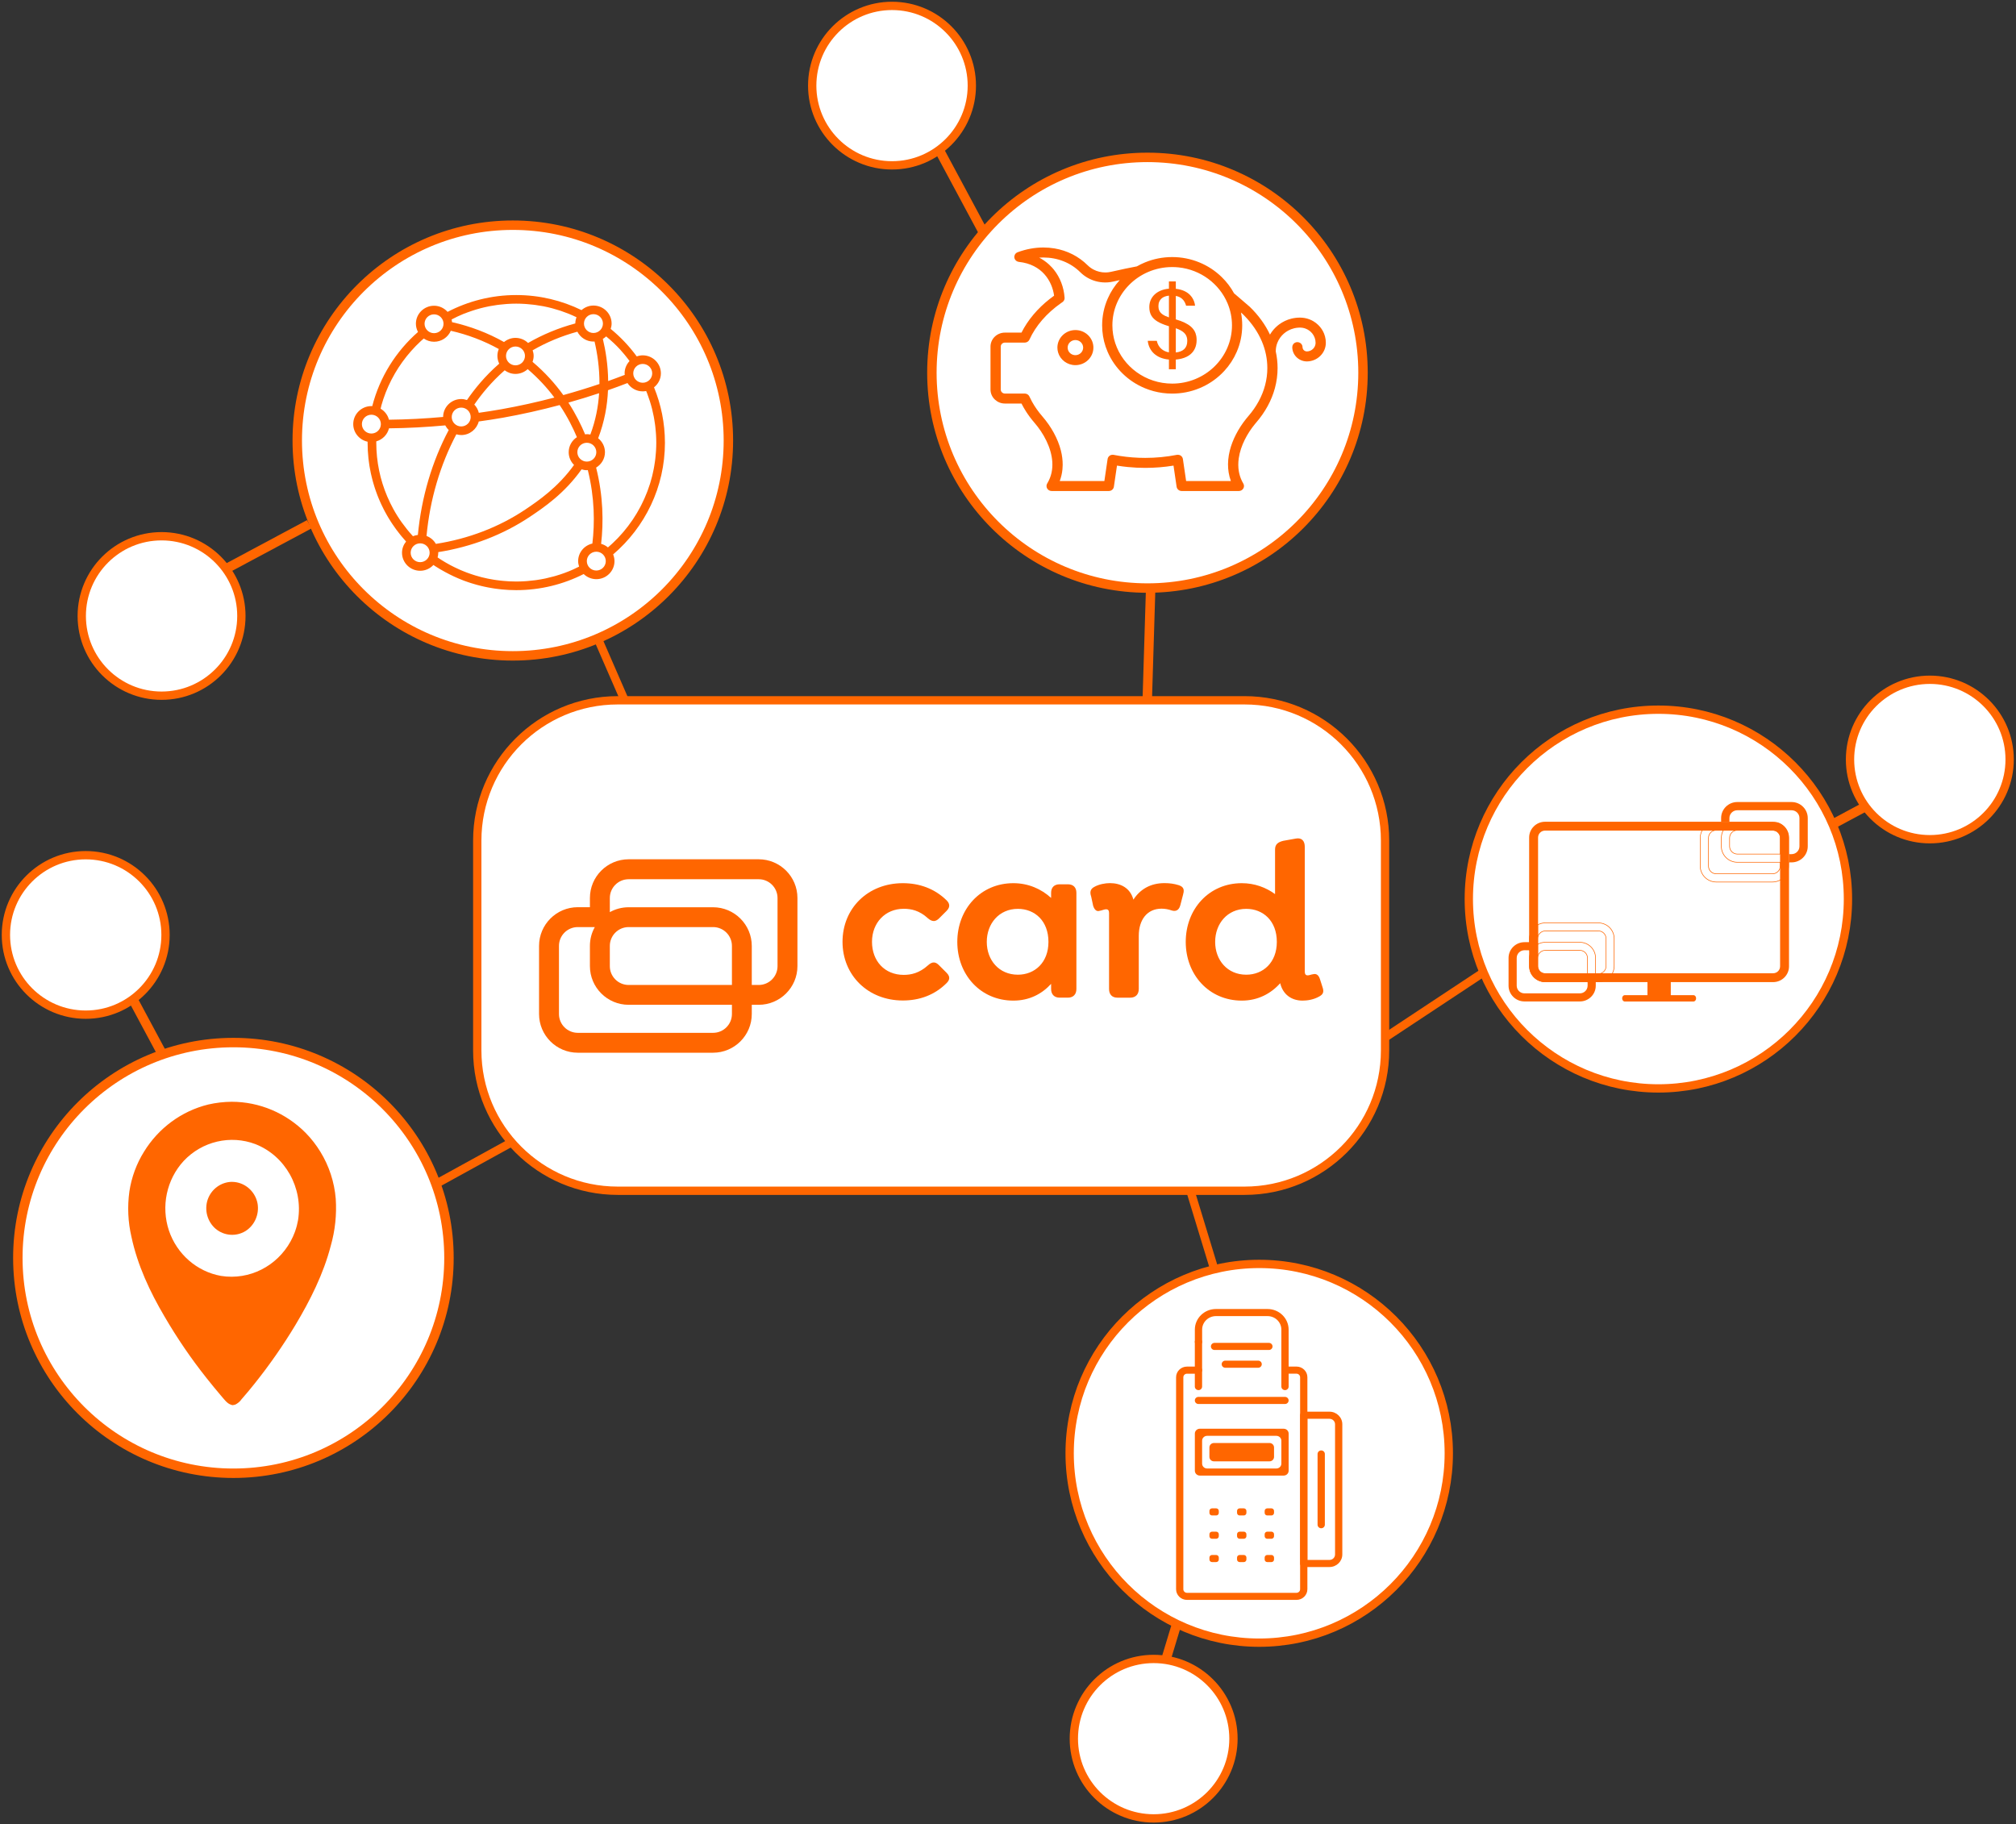 <svg width="505" height="457" viewBox="0 0 505 457" fill="none" xmlns="http://www.w3.org/2000/svg">
<rect x="0" y="0" width="505" height="457" fill="#333333" stroke="none"/>
<g clip-path="url(#clip0_1498_593)">
<path d="M298.887 393.167L280.508 453.911" stroke="#FF6600" stroke-width="2.363" stroke-miterlimit="10"/>
<path d="M288.985 455.522C300.027 455.522 308.977 446.58 308.977 435.55C308.977 424.52 300.027 415.578 288.985 415.578C277.944 415.578 268.994 424.52 268.994 435.55C268.994 446.58 277.944 455.522 288.985 455.522Z" fill="white" stroke="#FF6600" stroke-width="2.082" stroke-miterlimit="10"/>
<path d="M446.419 213.229L502.4 183.264" stroke="#FF6600" stroke-width="2.363" stroke-miterlimit="10"/>
<path d="M483.415 210.228C494.456 210.228 503.406 201.287 503.406 190.256C503.406 179.226 494.456 170.285 483.415 170.285C472.373 170.285 463.423 179.226 463.423 190.256C463.423 201.287 472.373 210.228 483.415 210.228Z" fill="white" stroke="#FF6600" stroke-width="2.082" stroke-miterlimit="10"/>
<path d="M291.443 276.16L312.441 345.078" stroke="#FF6600" stroke-width="2.082" stroke-miterlimit="10"/>
<path d="M331.426 270.173L408.419 219.231" stroke="#FF6600" stroke-width="2.082" stroke-miterlimit="10"/>
<path d="M44.467 271.164L14.472 215.225" stroke="#FF6600" stroke-width="2.363" stroke-miterlimit="10"/>
<path d="M160.379 268.429L50.55 328.847" stroke="#FF6600" stroke-width="2.082" stroke-miterlimit="10"/>
<path d="M169.45 205.247L119.463 90.383" stroke="#FF6600" stroke-width="2.082" stroke-miterlimit="10"/>
<path d="M286.441 206.237L289.43 108.359" stroke="#FF6600" stroke-width="2.363" stroke-miterlimit="10"/>
<path d="M311.76 175.429H154.741C135.306 175.429 119.552 191.168 119.552 210.583V263.136C119.552 282.551 135.306 298.29 154.741 298.29H311.76C331.195 298.29 346.95 282.551 346.95 263.136V210.583C346.95 191.168 331.195 175.429 311.76 175.429Z" fill="white" stroke="#FF6600" stroke-width="2.082" stroke-miterlimit="10"/>
<path d="M211.048 235.951C211.048 227.51 217.426 221.242 226.156 221.242C230.3 221.242 234.103 222.587 237.122 225.543C237.787 226.209 238.187 227.11 237.122 228.175L235.168 230.126C234.443 230.791 233.659 231.072 232.475 230.067C230.3 228.057 228.228 227.657 226.378 227.657C221.732 227.657 218.432 231.176 218.432 235.936C218.432 240.696 221.569 244.214 226.378 244.214C228.228 244.214 230.3 243.771 232.475 241.805C233.644 240.74 234.428 241.021 235.168 241.746L237.122 243.697C238.187 244.761 237.787 245.604 237.122 246.269C234.103 249.285 230.3 250.63 226.156 250.63C217.426 250.63 211.048 244.318 211.048 235.921V235.951Z" fill="#FF6600"/>
<path d="M269.633 223.651V247.747C269.633 249.093 268.848 249.92 267.502 249.92H265.43C264.083 249.92 263.299 249.078 263.299 247.747V246.461C261.006 248.974 257.868 250.66 253.843 250.66C245.616 250.66 239.8 244.17 239.8 235.951C239.8 227.731 245.616 221.242 253.843 221.242C257.587 221.242 260.843 222.69 263.299 224.937V223.651C263.299 222.306 264.083 221.522 265.43 221.522H267.502C268.848 221.522 269.633 222.306 269.633 223.651ZM262.633 235.951C262.633 230.644 259.171 227.672 254.968 227.672C250.262 227.672 247.184 231.368 247.184 235.951C247.184 240.533 250.262 244.17 254.968 244.17C259.171 244.17 262.633 241.154 262.633 235.951Z" fill="#FF6600"/>
<path d="M296.386 223.991L295.661 226.785C295.277 228.19 294.374 228.352 293.486 228.071C292.702 227.79 291.814 227.628 290.97 227.628C287.33 227.628 285.258 230.422 285.258 234.443V247.747C285.258 249.093 284.474 249.921 283.128 249.921H279.887C278.54 249.921 277.815 249.078 277.815 247.747V228.677C277.815 228.057 277.534 227.776 277.09 227.776C276.587 227.776 275.965 228.116 275.462 228.16C274.841 228.382 274.234 228.101 273.835 226.933L273.331 224.583C272.932 223.415 273.169 222.676 274.116 222.173C275.285 221.508 276.853 221.227 278.037 221.227C280.73 221.227 283.128 222.454 283.912 225.366C285.584 222.794 288.159 221.227 291.695 221.227C293.042 221.227 294.108 221.389 295.217 221.729C296.061 222.01 296.845 222.454 296.386 223.962V223.991Z" fill="#FF6600"/>
<path d="M330.525 249.595C329.075 250.438 327.447 250.66 326.278 250.66C323.481 250.66 321.351 249.093 320.685 246.299C318.391 248.871 315.15 250.66 311.066 250.66C302.838 250.66 297.023 244.17 297.023 235.951C297.023 227.731 302.838 221.242 311.066 221.242C314.262 221.242 317.104 222.306 319.397 223.976V212.801C319.397 211.514 320.122 210.953 321.469 210.627L324.606 210.066C326.115 209.785 326.841 210.687 326.841 212.135V243.268C326.841 243.889 326.959 244.333 327.566 244.333C328.01 244.333 328.409 244.111 328.912 244.052C329.756 243.83 330.318 244.273 330.644 245.279L331.265 247.23C331.768 248.575 331.324 249.137 330.54 249.58L330.525 249.595ZM319.841 235.951C319.841 230.644 316.378 227.672 312.176 227.672C307.47 227.672 304.392 231.368 304.392 235.951C304.392 240.533 307.47 244.17 312.176 244.17C316.378 244.17 319.841 241.154 319.841 235.951Z" fill="#FF6600"/>
<path d="M178.625 263.713H144.738C139.381 263.713 135.031 259.367 135.031 254.015V236.956C135.031 231.605 139.381 227.258 144.738 227.258H147.772V224.952C147.772 219.601 152.122 215.255 157.479 215.255H190.049C195.406 215.255 199.756 219.601 199.756 224.952V242.012C199.756 247.363 195.406 251.709 190.049 251.709H188.318V254.015C188.318 259.367 183.967 263.713 178.61 263.713H178.625ZM144.738 232.24C142.134 232.24 140.018 234.354 140.018 236.956V254.015C140.018 256.617 142.134 258.731 144.738 258.731H178.625C181.229 258.731 183.346 256.617 183.346 254.015V251.709H157.479C152.122 251.709 147.772 247.363 147.772 242.012V236.941C147.772 235.226 148.216 233.63 149 232.24H144.738ZM188.318 246.742H190.049C192.653 246.742 194.769 244.628 194.769 242.027V224.967C194.769 222.365 192.653 220.251 190.049 220.251H157.479C154.875 220.251 152.759 222.365 152.759 224.967V228.5C154.164 227.717 155.762 227.273 157.479 227.273H178.61C183.967 227.273 188.318 231.619 188.318 236.971V246.757V246.742ZM157.479 232.24C154.875 232.24 152.759 234.354 152.759 236.956V242.027C152.759 244.628 154.875 246.742 157.479 246.742H183.346V236.956C183.346 234.354 181.229 232.24 178.625 232.24H157.494H157.479Z" fill="#FF6600"/>
<path d="M415.418 272.656C441.644 272.656 462.904 251.418 462.904 225.218C462.904 199.018 441.644 177.78 415.418 177.78C389.192 177.78 367.932 199.018 367.932 225.218C367.932 251.418 389.192 272.656 415.418 272.656Z" fill="white" stroke="#FF6600" stroke-width="2.082" stroke-miterlimit="10"/>
<path d="M315.429 411.498C341.655 411.498 362.916 390.259 362.916 364.06C362.916 337.86 341.655 316.621 315.429 316.621C289.204 316.621 267.943 337.86 267.943 364.06C267.943 390.259 289.204 411.498 315.429 411.498Z" fill="white" stroke="#FF6600" stroke-width="2.082" stroke-miterlimit="10"/>
<path d="M128.46 164.298C158.281 164.298 182.457 140.146 182.457 110.355C182.457 80.563 158.281 56.412 128.46 56.412C98.638 56.412 74.462 80.563 74.462 110.355C74.462 140.146 98.638 164.298 128.46 164.298Z" fill="white" stroke="#FF6600" stroke-width="2.363" stroke-miterlimit="10"/>
<path d="M58.466 369.056C88.288 369.056 112.464 344.905 112.464 315.113C112.464 285.321 88.288 261.17 58.466 261.17C28.645 261.17 4.469 285.321 4.469 315.113C4.469 344.905 28.645 369.056 58.466 369.056Z" fill="white" stroke="#FF6600" stroke-width="2.363" stroke-miterlimit="10"/>
<path d="M77.467 131.332L21.472 161.297" stroke="#FF6600" stroke-width="2.363" stroke-miterlimit="10"/>
<path d="M40.472 174.276C51.514 174.276 60.464 165.334 60.464 154.304C60.464 143.274 51.514 134.333 40.472 134.333C29.431 134.333 20.48 143.274 20.48 154.304C20.48 165.334 29.431 174.276 40.472 174.276Z" fill="white" stroke="#FF6600" stroke-width="2.082" stroke-miterlimit="10"/>
<path d="M21.472 254.178C32.513 254.178 41.464 245.236 41.464 234.206C41.464 223.176 32.513 214.234 21.472 214.234C10.431 214.234 1.48 223.176 1.48 234.206C1.48 245.236 10.431 254.178 21.472 254.178Z" fill="white" stroke="#FF6600" stroke-width="2.082" stroke-miterlimit="10"/>
<path d="M246.443 58.407L216.448 2.484" stroke="#FF6600" stroke-width="2.363" stroke-miterlimit="10"/>
<path d="M223.447 41.422C234.488 41.422 243.439 32.48 243.439 21.45C243.439 10.42 234.488 1.478 223.447 1.478C212.406 1.478 203.455 10.42 203.455 21.45C203.455 32.48 212.406 41.422 223.447 41.422Z" fill="white" stroke="#FF6600" stroke-width="2.082" stroke-miterlimit="10"/>
<path d="M287.432 147.312C317.254 147.312 341.429 123.161 341.429 93.369C341.429 63.577 317.254 39.426 287.432 39.426C257.61 39.426 233.435 63.577 233.435 93.369C233.435 123.161 257.61 147.312 287.432 147.312Z" fill="white" stroke="#FF6600" stroke-width="2.363" stroke-miterlimit="10"/>
<g clip-path="url(#clip1_1498_593)">
<path d="M166.561 110.869C166.561 105.973 165.582 101.309 163.831 97.029C164.87 96.203 165.551 94.945 165.551 93.524C165.551 91.038 163.512 89.014 161.007 89.014C160.476 89.014 159.976 89.121 159.502 89.287C157.63 86.72 155.435 84.409 152.977 82.393C153.111 81.965 153.206 81.525 153.206 81.054C153.206 78.567 151.166 76.543 148.661 76.543C147.51 76.543 146.47 76.984 145.668 77.686C140.722 75.281 135.186 73.911 129.321 73.911C123.112 73.911 117.269 75.448 112.116 78.127C111.284 77.194 110.08 76.59 108.726 76.59C106.221 76.59 104.181 78.614 104.181 81.101C104.181 81.85 104.384 82.543 104.708 83.163C99.184 88.004 95.122 94.449 93.246 101.749C93.173 101.749 93.104 101.728 93.03 101.728C90.525 101.728 88.485 103.752 88.485 106.239C88.485 108.404 90.033 110.219 92.086 110.651C92.086 110.723 92.082 110.796 92.082 110.869C92.082 111.528 92.099 112.183 92.133 112.829C92.146 113.047 92.168 113.261 92.185 113.479C92.215 113.912 92.246 114.34 92.289 114.768C92.314 115.02 92.353 115.268 92.383 115.521C92.431 115.91 92.483 116.295 92.543 116.681C92.586 116.942 92.638 117.203 92.685 117.464C92.754 117.832 92.819 118.2 92.897 118.564C92.953 118.829 93.017 119.09 93.082 119.351C93.168 119.706 93.25 120.061 93.345 120.412C93.414 120.673 93.492 120.93 93.569 121.191C93.673 121.538 93.776 121.884 93.884 122.222C93.966 122.479 94.057 122.732 94.143 122.984C94.264 123.322 94.384 123.665 94.514 123.998C94.609 124.247 94.708 124.491 94.807 124.735C94.945 125.068 95.087 125.402 95.234 125.732C95.337 125.967 95.445 126.207 95.557 126.438C95.713 126.772 95.876 127.101 96.04 127.426C96.152 127.649 96.269 127.876 96.385 128.098C96.562 128.428 96.747 128.757 96.933 129.083C97.053 129.292 97.17 129.502 97.295 129.707C97.493 130.041 97.705 130.371 97.916 130.696C98.037 130.884 98.157 131.077 98.287 131.265C98.515 131.603 98.752 131.937 98.99 132.271C99.11 132.438 99.227 132.609 99.352 132.776C99.615 133.131 99.891 133.478 100.167 133.824C100.275 133.957 100.378 134.094 100.486 134.226C100.814 134.624 101.154 135.014 101.495 135.399C101.56 135.472 101.624 135.549 101.689 135.622C101.702 135.634 101.711 135.643 101.724 135.656C101.094 136.43 100.702 137.402 100.702 138.472C100.702 140.958 102.741 142.982 105.247 142.982C106.562 142.982 107.739 142.417 108.571 141.527C108.709 141.617 108.843 141.716 108.981 141.805C108.985 141.805 108.994 141.814 108.998 141.818C109.809 142.345 110.65 142.833 111.503 143.295C112.926 144.069 114.397 144.763 115.928 145.349C116.04 145.392 116.148 145.439 116.264 145.482C116.618 145.614 116.976 145.734 117.329 145.854C117.527 145.922 117.722 145.991 117.92 146.051C118.243 146.153 118.567 146.248 118.89 146.342C119.132 146.41 119.373 146.483 119.615 146.547C119.916 146.628 120.223 146.705 120.524 146.778C120.796 146.842 121.072 146.907 121.348 146.967C121.637 147.031 121.926 147.091 122.215 147.146C122.517 147.206 122.818 147.258 123.125 147.309C123.396 147.356 123.672 147.399 123.948 147.442C124.28 147.489 124.621 147.531 124.957 147.57C125.207 147.6 125.457 147.63 125.712 147.656C126.1 147.694 126.492 147.72 126.885 147.745C127.092 147.758 127.294 147.78 127.506 147.788C128.109 147.818 128.717 147.835 129.325 147.835C135.401 147.835 141.136 146.372 146.212 143.8C147.031 144.591 148.148 145.084 149.381 145.084C151.886 145.084 153.926 143.059 153.926 140.573C153.926 139.974 153.801 139.405 153.59 138.883C161.528 132.1 166.565 122.064 166.565 110.878L166.561 110.869ZM163.378 93.524C163.378 94.825 162.313 95.882 161.002 95.882C159.691 95.882 158.626 94.825 158.626 93.524C158.626 92.223 159.691 91.166 161.002 91.166C162.313 91.166 163.378 92.223 163.378 93.524ZM155.418 87.648C155.767 88.038 156.112 88.432 156.444 88.834C156.487 88.885 156.526 88.937 156.569 88.988C156.871 89.356 157.169 89.733 157.458 90.113C157.54 90.22 157.613 90.332 157.691 90.439C157.691 90.439 157.695 90.447 157.699 90.451C156.936 91.26 156.462 92.335 156.462 93.524C156.462 93.657 156.487 93.781 156.5 93.909C155.12 94.44 153.736 94.962 152.343 95.454C152.3 91.393 151.697 87.76 151.011 84.897C151.309 84.717 151.589 84.512 151.839 84.272C153.094 85.312 154.293 86.407 155.388 87.61C155.401 87.623 155.409 87.636 155.422 87.653L155.418 87.648ZM150.162 96.195C147.169 97.205 144.15 98.129 141.106 98.972C139.11 96.186 136.57 93.323 133.4 90.644C133.569 90.178 133.676 89.681 133.676 89.155C133.676 88.663 133.577 88.196 133.426 87.751C136.91 85.74 140.684 84.165 144.629 83.095C145.384 84.554 146.897 85.564 148.661 85.564C148.751 85.564 148.838 85.543 148.928 85.539C149.605 88.427 150.187 92.099 150.162 96.195ZM147.001 115.632C145.69 115.632 144.625 114.575 144.625 113.274C144.625 111.973 145.69 110.916 147.001 110.916C148.312 110.916 149.377 111.973 149.377 113.274C149.377 114.575 148.312 115.632 147.001 115.632ZM106.842 134.256C107.7 125.137 110.257 116.475 114.315 108.793C114.707 108.905 115.108 108.982 115.535 108.982C117.653 108.982 119.42 107.531 119.925 105.58C121.952 105.297 123.974 104.998 125.988 104.638C130.761 103.786 135.5 102.721 140.192 101.467C142.18 104.441 143.551 107.24 144.513 109.512C143.275 110.321 142.456 111.703 142.456 113.278C142.456 114.524 142.969 115.653 143.793 116.471C139.769 122.098 134.797 125.483 131.602 127.632C124.979 132.07 117.29 134.993 109.184 136.246C108.662 135.339 107.842 134.633 106.842 134.261V134.256ZM131.503 89.159C131.503 90.46 130.438 91.517 129.127 91.517C127.816 91.517 126.751 90.46 126.751 89.159C126.751 87.858 127.816 86.801 129.127 86.801C130.438 86.801 131.503 87.858 131.503 89.159ZM126.415 92.758C127.174 93.323 128.105 93.67 129.127 93.67C130.309 93.67 131.378 93.207 132.189 92.471C134.866 94.765 137.087 97.196 138.868 99.593C134.483 100.744 130.058 101.719 125.604 102.515C123.724 102.849 121.835 103.14 119.942 103.41C119.748 102.622 119.356 101.916 118.808 101.351C120.602 98.762 123.038 95.724 126.419 92.762L126.415 92.758ZM117.907 104.467C117.907 105.768 116.842 106.825 115.531 106.825C114.22 106.825 113.155 105.768 113.155 104.467C113.155 103.166 114.22 102.109 115.531 102.109C116.842 102.109 117.907 103.166 117.907 104.467ZM146.996 108.768C146.85 108.768 146.712 108.798 146.565 108.811C145.625 106.564 144.293 103.808 142.382 100.855C144.965 100.127 147.531 99.344 150.075 98.497C149.864 101.814 149.209 105.323 147.88 108.853C147.592 108.798 147.298 108.763 146.996 108.763V108.768ZM148.657 78.7C149.968 78.7 151.033 79.757 151.033 81.058C151.033 82.359 149.968 83.416 148.657 83.416C147.346 83.416 146.281 82.359 146.281 81.058C146.281 79.757 147.346 78.7 148.657 78.7ZM116.29 78.572C116.872 78.336 117.467 78.122 118.066 77.921C118.17 77.887 118.273 77.848 118.377 77.814C119.007 77.609 119.64 77.416 120.287 77.245C120.317 77.236 120.348 77.228 120.378 77.219C121.063 77.04 121.758 76.881 122.461 76.74C122.564 76.719 122.667 76.706 122.767 76.684C123.332 76.577 123.905 76.483 124.479 76.406C124.681 76.376 124.884 76.355 125.091 76.329C125.595 76.269 126.1 76.222 126.609 76.179C126.811 76.162 127.014 76.145 127.221 76.132C127.915 76.09 128.618 76.064 129.321 76.064C130.024 76.064 130.723 76.09 131.417 76.132C131.624 76.145 131.826 76.162 132.029 76.179C132.534 76.218 133.034 76.265 133.534 76.325C133.741 76.351 133.948 76.376 134.155 76.402C134.716 76.479 135.272 76.569 135.828 76.671C135.945 76.693 136.057 76.71 136.173 76.731C136.872 76.868 137.562 77.027 138.243 77.207C138.269 77.215 138.295 77.224 138.325 77.228C138.967 77.399 139.605 77.587 140.235 77.793C140.347 77.827 140.455 77.865 140.567 77.904C141.149 78.101 141.727 78.311 142.292 78.537C142.365 78.567 142.439 78.593 142.508 78.623C143.154 78.884 143.788 79.171 144.413 79.47C144.228 79.954 144.116 80.476 144.112 81.024C139.946 82.141 135.953 83.793 132.279 85.915C131.46 85.128 130.352 84.64 129.123 84.64C128.032 84.64 127.04 85.042 126.255 85.68C122.223 83.412 117.821 81.73 113.228 80.703C113.207 80.472 113.181 80.245 113.125 80.027C114.099 79.517 115.091 79.042 116.113 78.627C116.169 78.606 116.225 78.585 116.281 78.559L116.29 78.572ZM108.726 78.747C110.037 78.747 111.102 79.804 111.102 81.105C111.102 82.406 110.037 83.463 108.726 83.463C107.416 83.463 106.35 82.406 106.35 81.105C106.35 79.804 107.416 78.747 108.726 78.747ZM95.497 101.707C95.505 101.668 95.518 101.634 95.527 101.595C95.674 101.065 95.833 100.543 96.006 100.025C96.023 99.973 96.04 99.926 96.057 99.875C96.226 99.37 96.407 98.874 96.601 98.377C96.622 98.317 96.648 98.262 96.67 98.202C96.859 97.718 97.062 97.243 97.273 96.772C97.304 96.708 97.334 96.64 97.364 96.576C97.575 96.113 97.795 95.66 98.024 95.21C98.058 95.138 98.097 95.069 98.136 94.996C98.364 94.556 98.602 94.119 98.852 93.687C98.895 93.614 98.938 93.541 98.981 93.464C99.231 93.041 99.486 92.621 99.753 92.206C99.8 92.133 99.848 92.056 99.895 91.984C100.163 91.577 100.439 91.175 100.723 90.777C100.775 90.704 100.827 90.631 100.883 90.554C101.167 90.16 101.465 89.775 101.767 89.394C101.823 89.322 101.879 89.253 101.935 89.18C102.241 88.8 102.556 88.427 102.879 88.059C102.935 87.995 102.991 87.927 103.052 87.862C103.379 87.494 103.716 87.131 104.061 86.775C104.117 86.72 104.169 86.66 104.225 86.604C104.578 86.245 104.94 85.89 105.311 85.547C105.359 85.5 105.406 85.453 105.458 85.41C105.686 85.201 105.919 84.999 106.152 84.798C106.889 85.308 107.778 85.611 108.739 85.611C110.615 85.611 112.232 84.477 112.926 82.86C117.157 83.823 121.214 85.363 124.944 87.43C124.72 87.961 124.595 88.547 124.595 89.159C124.595 89.857 124.767 90.507 125.052 91.098C121.434 94.252 118.856 97.478 116.971 100.209C116.518 100.059 116.044 99.961 115.544 99.961C113.047 99.961 111.012 101.972 110.999 104.45C106.488 104.856 101.961 105.092 97.433 105.143C97.131 103.966 96.368 102.986 95.342 102.383C95.398 102.16 95.449 101.933 95.51 101.711L95.497 101.707ZM90.654 106.247C90.654 104.946 91.719 103.889 93.03 103.889C94.341 103.889 95.406 104.946 95.406 106.247C95.406 107.548 94.341 108.605 93.03 108.605C91.719 108.605 90.654 107.548 90.654 106.247ZM100.702 130.961C99.895 129.836 99.153 128.659 98.485 127.435C98.472 127.409 98.459 127.384 98.446 127.358C98.192 126.891 97.946 126.416 97.713 125.933C97.705 125.916 97.696 125.899 97.692 125.881C97.455 125.389 97.226 124.897 97.015 124.392C97.002 124.362 96.989 124.328 96.976 124.298C96.769 123.81 96.571 123.314 96.385 122.813C96.342 122.702 96.308 122.586 96.269 122.475C96.118 122.051 95.967 121.628 95.833 121.2C95.794 121.084 95.769 120.964 95.73 120.844C95.6 120.417 95.471 119.989 95.359 119.552C95.32 119.407 95.29 119.257 95.255 119.107C95.156 118.696 95.053 118.285 94.966 117.866C94.949 117.793 94.941 117.716 94.928 117.643C94.829 117.151 94.738 116.655 94.66 116.154C94.621 115.897 94.596 115.636 94.561 115.38C94.518 115.059 94.471 114.742 94.436 114.417C94.393 114.01 94.367 113.595 94.341 113.184C94.328 113.004 94.311 112.829 94.302 112.654C94.272 112.063 94.255 111.464 94.255 110.865C94.255 110.762 94.259 110.664 94.264 110.561C95.829 110.12 97.049 108.879 97.437 107.3C102.142 107.244 106.846 106.996 111.534 106.564C111.762 106.992 112.051 107.385 112.405 107.719C108.2 115.653 105.566 124.602 104.673 134.008C104.246 134.064 103.828 134.158 103.444 134.325C103.418 134.295 103.388 134.265 103.362 134.239C103.345 134.222 103.332 134.201 103.315 134.184C102.383 133.161 101.512 132.082 100.706 130.957L100.702 130.961ZM105.247 140.825C103.936 140.825 102.871 139.768 102.871 138.467C102.871 137.166 103.936 136.109 105.247 136.109C106.557 136.109 107.623 137.166 107.623 138.467C107.623 139.768 106.557 140.825 105.247 140.825ZM143.396 142.734C142.05 143.325 140.658 143.83 139.226 144.249C139.075 144.292 138.924 144.335 138.773 144.377C138.165 144.549 137.553 144.698 136.932 144.835C136.816 144.861 136.703 144.891 136.587 144.917C135.871 145.066 135.142 145.195 134.414 145.302C134.263 145.323 134.108 145.34 133.957 145.362C133.366 145.439 132.771 145.503 132.171 145.55C131.969 145.567 131.766 145.584 131.563 145.597C130.822 145.644 130.071 145.674 129.317 145.674C128.761 145.674 128.209 145.657 127.657 145.631C127.48 145.623 127.299 145.61 127.122 145.597C126.751 145.576 126.38 145.546 126.009 145.511C125.802 145.49 125.595 145.469 125.388 145.447C125.048 145.409 124.707 145.366 124.366 145.319C124.159 145.289 123.953 145.259 123.746 145.229C123.392 145.173 123.038 145.109 122.689 145.041C122.508 145.007 122.327 144.977 122.146 144.938C121.641 144.835 121.141 144.72 120.649 144.596C120.455 144.549 120.27 144.489 120.076 144.437C119.761 144.352 119.446 144.266 119.136 144.172C118.894 144.099 118.657 144.022 118.42 143.945C118.166 143.864 117.911 143.778 117.657 143.688C117.402 143.599 117.152 143.509 116.898 143.415C116.669 143.329 116.441 143.239 116.212 143.145C115.949 143.038 115.69 142.935 115.432 142.824C115.238 142.738 115.044 142.649 114.85 142.563C114.19 142.263 113.534 141.951 112.896 141.613C112.866 141.596 112.836 141.583 112.806 141.566C112.508 141.407 112.211 141.241 111.917 141.069C111.771 140.988 111.624 140.907 111.482 140.821C111.197 140.654 110.913 140.479 110.632 140.303C110.49 140.213 110.348 140.124 110.21 140.034C110.011 139.905 109.813 139.773 109.615 139.636C109.718 139.263 109.787 138.874 109.787 138.472C109.787 138.416 109.774 138.369 109.77 138.313C118.092 136.991 125.992 133.987 132.805 129.416C136.169 127.161 141.425 123.609 145.681 117.575C146.1 117.699 146.531 117.789 146.992 117.789C147.078 117.789 147.16 117.768 147.247 117.763C148.976 124.705 148.997 131.055 148.389 136.165C146.354 136.614 144.823 138.412 144.823 140.564C144.823 141.048 144.918 141.502 145.06 141.938C144.608 142.165 144.155 142.392 143.689 142.597C143.59 142.64 143.491 142.687 143.392 142.73L143.396 142.734ZM149.372 142.922C148.062 142.922 146.996 141.865 146.996 140.564C146.996 139.263 148.062 138.206 149.372 138.206C150.683 138.206 151.748 139.263 151.748 140.564C151.748 141.865 150.683 142.922 149.372 142.922ZM154.504 135.052C154.193 135.373 153.874 135.686 153.551 135.994C153.417 136.122 153.288 136.246 153.15 136.37C152.87 136.632 152.576 136.88 152.287 137.132C151.792 136.717 151.214 136.409 150.576 136.234C151.188 130.918 151.136 124.324 149.325 117.134C150.649 116.342 151.541 114.922 151.541 113.278C151.541 111.862 150.869 110.612 149.838 109.786C151.416 105.665 152.141 101.565 152.3 97.752C153.939 97.183 155.565 96.576 157.182 95.955C157.992 97.205 159.398 98.039 161.002 98.039C161.295 98.039 161.584 98.005 161.86 97.954C161.921 98.099 161.985 98.24 162.041 98.386C162.059 98.424 162.072 98.463 162.089 98.501C162.576 99.768 162.99 101.065 163.331 102.396C163.344 102.438 163.352 102.481 163.361 102.524C163.508 103.102 163.633 103.688 163.749 104.279C163.784 104.45 163.814 104.625 163.844 104.796C163.926 105.267 164.003 105.742 164.068 106.217C164.098 106.427 164.124 106.637 164.15 106.851C164.206 107.321 164.245 107.792 164.284 108.267C164.297 108.464 164.318 108.661 164.331 108.862C164.37 109.525 164.396 110.197 164.396 110.869C164.396 111.541 164.374 112.191 164.335 112.842C164.323 113.052 164.301 113.261 164.288 113.471C164.254 113.916 164.215 114.357 164.167 114.798C164.141 115.037 164.107 115.277 164.077 115.517C164.021 115.927 163.96 116.338 163.887 116.745C163.848 116.98 163.805 117.215 163.762 117.451C163.68 117.875 163.589 118.294 163.49 118.709C163.443 118.914 163.4 119.124 163.348 119.33C163.214 119.86 163.068 120.387 162.908 120.909C162.882 120.99 162.861 121.076 162.835 121.157C162.645 121.765 162.438 122.364 162.214 122.954C162.158 123.108 162.093 123.258 162.033 123.412C161.865 123.849 161.688 124.281 161.498 124.705C161.412 124.901 161.321 125.09 161.235 125.287C161.058 125.672 160.877 126.053 160.687 126.425C160.588 126.618 160.489 126.814 160.39 127.003C160.187 127.384 159.976 127.76 159.76 128.132C159.661 128.304 159.566 128.471 159.467 128.642C159.2 129.087 158.919 129.523 158.635 129.956C158.579 130.041 158.527 130.131 158.467 130.212C158.109 130.739 157.738 131.257 157.354 131.761C157.298 131.834 157.242 131.903 157.186 131.975C156.863 132.399 156.526 132.814 156.181 133.221C156.065 133.358 155.948 133.49 155.828 133.623C155.53 133.961 155.228 134.295 154.922 134.624C154.788 134.766 154.65 134.907 154.517 135.048L154.504 135.052Z" fill="#FF6600"/>
</g>
<g clip-path="url(#clip2_1498_593)">
<path d="M448.782 200.914H435.186C432.952 200.914 431.134 202.717 431.134 204.934V205.843H433.213V204.934C433.213 203.856 434.097 202.976 435.186 202.976H448.782C449.869 202.976 450.756 203.853 450.756 204.934V212.011C450.756 213.089 449.872 213.969 448.782 213.969H448.107V216.031H448.782C451.017 216.031 452.835 214.228 452.835 212.011V204.934C452.835 202.717 451.017 200.914 448.782 200.914Z" fill="#FF6600"/>
<path d="M418.524 244.714H412.684V250.235H418.524V244.714Z" fill="#FF6600"/>
<path d="M416.512 249.297H406.985C406.63 249.297 406.342 249.652 406.342 250.089C406.342 250.526 406.63 250.882 406.985 250.882H416.512V249.297Z" fill="#FF6600"/>
<path d="M424.225 249.297H416.047V250.882H424.225C424.58 250.882 424.868 250.526 424.868 250.089C424.868 249.652 424.58 249.297 424.225 249.297Z" fill="#FF6600"/>
<path d="M401.171 243.808C400.945 243.901 400.698 243.954 400.44 243.954H399.732V243.808H397.691V243.954H387.087C386.018 243.954 385.152 243.088 385.152 242.034V239.968C385.152 239.732 385.202 239.508 385.278 239.298V236.457C385.237 236.478 385.193 236.495 385.152 236.519V235.082C385.152 234.846 385.202 234.622 385.278 234.415V231.572C383.992 232.227 383.108 233.556 383.108 235.085V236.023H381.866C379.673 236.023 377.887 237.792 377.887 239.971V246.92C377.887 249.099 379.676 250.867 381.866 250.867H395.753C397.95 250.867 399.732 249.099 399.732 246.92V245.981H400.44C401.987 245.981 403.332 245.096 403.987 243.811H401.171V243.808ZM397.691 246.917C397.691 247.977 396.819 248.842 395.75 248.842H381.863C380.794 248.842 379.928 247.977 379.928 246.917V239.968C379.928 238.908 380.794 238.042 381.863 238.042L383.611 238.051C383.29 238.616 383.108 239.269 383.108 239.968V242.034C383.108 244.21 384.897 245.979 387.087 245.979H397.691V246.917Z" fill="#FF6600"/>
<path d="M444.162 246.025H387.025C384.832 246.025 383.046 244.254 383.046 242.078V209.803C383.046 207.626 384.832 205.855 387.025 205.855H444.162C446.355 205.855 448.141 207.626 448.141 209.803V242.078C448.141 244.254 446.355 246.025 444.162 246.025ZM387.025 208.072C386.062 208.072 385.281 208.85 385.281 209.803V242.078C385.281 243.033 386.065 243.808 387.025 243.808H444.162C445.125 243.808 445.906 243.03 445.906 242.078V209.803C445.906 208.847 445.122 208.072 444.162 208.072H387.025Z" fill="#FF6600"/>
<path d="M433.29 206.49C433.672 206.277 434.089 206.137 434.521 206.062H433.895C433.701 206.126 433.511 206.201 433.328 206.295V206.062H433.176V206.554L433.29 206.49Z" fill="#FF6600"/>
<path d="M448.14 214.027V213.872H448.093V209.913C448.093 208.127 446.928 206.609 445.312 206.062H444.71C446.546 206.4 447.941 207.996 447.941 209.913V214.027H448.143H448.14Z" fill="#FF6600"/>
<path d="M448.14 215.927H447.938V216.952C447.938 219.114 446.164 220.874 443.988 220.874H429.925C427.746 220.874 425.975 219.114 425.975 216.952V209.917C425.975 207.999 427.37 206.403 429.206 206.065H428.604C426.989 206.613 425.823 208.131 425.823 209.917V216.952C425.823 219.199 427.664 221.025 429.928 221.025H443.991C446.255 221.025 448.096 219.199 448.096 216.952V216.081H448.143V215.93L448.14 215.927Z" fill="#FF6600"/>
<path d="M427.887 209.916V216.952C427.887 218.068 428.8 218.974 429.925 218.974H443.988C445.112 218.974 446.026 218.068 446.026 216.952V215.926H435.213C433.034 215.926 431.264 214.167 431.264 212.005V209.916C431.264 209.249 431.437 208.59 431.763 208.011L431.828 207.897L429.928 207.891C428.803 207.891 427.89 208.797 427.89 209.913L427.887 209.916ZM429.925 208.046H431.563C431.264 208.623 431.108 209.266 431.108 209.916V212.005C431.108 214.251 432.949 216.078 435.213 216.078H445.87V216.949C445.87 217.98 445.024 218.819 443.988 218.819H429.925C428.885 218.819 428.042 217.98 428.042 216.949V209.913C428.042 208.882 428.888 208.043 429.925 208.043V208.046Z" fill="#FF6600"/>
<path d="M446.026 209.916C446.026 208.8 445.113 207.894 443.988 207.894H435.214C434.089 207.894 433.176 208.8 433.176 209.916V212.005C433.176 213.121 434.089 214.027 435.214 214.027H446.026V209.913V209.916ZM445.873 213.875H435.217C434.177 213.875 433.331 213.036 433.331 212.005V209.916C433.331 208.885 434.177 208.046 435.217 208.046H443.991C445.031 208.046 445.873 208.885 445.873 209.916V213.875Z" fill="#FF6600"/>
<path d="M383.717 238.1L383.779 237.99H383.042V238.138H383.524C383.23 238.704 383.074 239.333 383.074 239.971V242.022C383.074 244.227 384.883 246.022 387.106 246.022H397.572V246.045H397.725V245.873H387.109C384.968 245.873 383.23 244.146 383.23 242.022V239.971C383.23 239.315 383.4 238.669 383.72 238.1H383.717Z" fill="#FF6600"/>
<path d="M400.384 244.012C401.488 244.012 402.386 243.12 402.386 242.025V235.114C402.386 234.019 401.488 233.127 400.384 233.127H387.111C386.006 233.127 385.108 234.019 385.108 235.114V236.673L385.219 236.612C385.795 236.291 386.447 236.125 387.108 236.125H395.723C397.864 236.125 399.603 237.853 399.603 239.977V244.015H400.381L400.384 244.012ZM395.726 235.974H387.111C386.468 235.974 385.83 236.128 385.261 236.419V235.117C385.261 234.106 386.092 233.282 387.111 233.282H400.387C401.406 233.282 402.237 234.106 402.237 235.117V242.028C402.237 243.039 401.406 243.863 400.387 243.863H399.758V239.974C399.758 237.768 397.949 235.974 395.726 235.974Z" fill="#FF6600"/>
<path d="M400.382 231.114H387.109C384.886 231.114 383.077 232.909 383.077 235.114V235.974H383.042V236.125H383.227V235.117C383.227 232.993 384.968 231.266 387.106 231.266H400.382C402.523 231.266 404.261 232.993 404.261 235.117V242.028C404.261 244.152 402.52 245.879 400.382 245.879H399.604V246.051H399.757V246.028H400.385C402.608 246.028 404.417 244.233 404.417 242.028V235.117C404.417 232.912 402.608 231.117 400.385 231.117L400.382 231.114Z" fill="#FF6600"/>
<path d="M385.108 242.025C385.108 243.121 386.006 244.012 387.111 244.012H397.729V239.974C397.729 238.879 396.831 237.987 395.726 237.987H387.111C386.006 237.987 385.108 238.879 385.108 239.974V242.025ZM385.261 239.974C385.261 238.963 386.092 238.139 387.111 238.139H395.726C396.745 238.139 397.576 238.963 397.576 239.974V243.863H387.111C386.092 243.863 385.261 243.039 385.261 242.028V239.977V239.974Z" fill="#FF6600"/>
</g>
<g clip-path="url(#clip3_1498_593)">
<path d="M52.157 276.69C45.488 278.332 39.707 282.581 36.059 288.534C34.187 291.542 32.948 294.924 32.412 298.454C31.882 302.259 32.061 306.134 32.935 309.868C34.449 316.963 37.573 323.628 41.221 329.814C44.359 335.204 47.876 340.354 51.744 345.222C52.941 346.716 54.139 348.21 55.336 349.598C56.011 350.345 56.795 351.514 57.731 351.838C57.896 351.916 58.075 351.972 58.254 352C58.502 351.979 58.75 351.923 58.984 351.838C59.452 351.599 59.879 351.275 60.236 350.873C60.395 350.647 60.567 350.436 60.759 350.232C61.799 349.055 62.79 347.829 63.781 346.603C67.497 341.953 70.911 337.057 73.994 331.935C77.69 325.749 81.028 319.133 82.851 312.094C83.946 308.269 84.365 304.281 84.104 300.307C83.76 296.122 82.438 292.078 80.25 288.52C79.211 286.822 77.986 285.244 76.602 283.828C71.661 278.825 64.992 276.007 58.041 276C56.059 276.014 54.084 276.247 52.157 276.69ZM55.336 319.619C49.314 318.534 44.318 314.173 42.315 308.262C40.299 302.202 41.723 295.481 46.011 290.824C50.643 285.899 57.718 284.243 63.98 286.611C71.468 289.556 75.948 297.545 74.662 305.648C74.496 306.592 74.255 307.522 73.932 308.424C73.932 308.367 73.987 308.318 73.987 308.262C74.145 307.832 74.242 307.465 73.884 308.579C71.399 315.314 65.081 319.802 58.048 319.83C57.139 319.837 56.231 319.767 55.336 319.619ZM73.884 308.579C73.884 308.522 73.897 308.459 73.939 308.417C73.891 308.579 73.836 308.684 73.891 308.579H73.884Z" fill="#FF6600"/>
<path d="M58.138 296.059C55.413 296.08 52.977 297.834 52.041 300.455C51.132 303.09 51.931 306.043 54.03 307.832C56.149 309.601 59.136 309.826 61.483 308.396C63.802 306.944 65.007 304.154 64.504 301.421C63.885 298.335 61.221 296.094 58.145 296.066" fill="#FF6600"/>
</g>
<g clip-path="url(#clip4_1498_593)">
<path d="M324.761 400.785H297.339C295.827 400.785 294.604 399.584 294.604 398.106V345.013C294.604 343.54 295.832 342.339 297.339 342.339H300.211C300.714 342.339 301.123 342.739 301.123 343.23C301.123 343.721 300.714 344.121 300.211 344.121H297.339C296.831 344.121 296.422 344.522 296.422 345.018V398.116C296.422 398.613 296.831 399.013 297.339 399.013H324.755C325.263 399.013 325.673 398.613 325.673 398.116V345.013C325.673 344.516 325.263 344.116 324.755 344.116H321.883C321.381 344.116 320.971 343.716 320.971 343.225C320.971 342.734 321.381 342.333 321.883 342.333H324.755C326.268 342.333 327.496 343.534 327.496 345.008V398.106C327.496 399.584 326.268 400.785 324.755 400.785H324.761Z" fill="#FF6600"/>
<path d="M321.545 369.643H300.556C299.868 369.643 299.305 369.099 299.305 368.421V359.127C299.305 358.455 299.862 357.905 300.556 357.905H321.55C322.238 357.905 322.801 358.449 322.801 359.127V368.421C322.801 369.093 322.244 369.643 321.55 369.643H321.545ZM302.374 367.866H319.727C320.415 367.866 320.977 367.321 320.977 366.643V360.91C320.977 360.238 320.42 359.688 319.727 359.688H302.374C301.686 359.688 301.123 360.232 301.123 360.91V366.643C301.123 367.316 301.68 367.866 302.374 367.866Z" fill="#FF6600"/>
<path d="M321.888 351.712H300.211C299.708 351.712 299.299 351.312 299.299 350.821C299.299 350.33 299.708 349.93 300.211 349.93H321.883C322.385 349.93 322.794 350.33 322.794 350.821C322.794 351.312 322.385 351.712 321.883 351.712H321.888Z" fill="#FF6600"/>
<path d="M321.889 337.033C321.387 337.033 320.977 336.633 320.977 336.142V333.078C320.977 331.209 319.421 329.693 317.515 329.693H304.591C302.68 329.693 301.129 331.215 301.129 333.078V336.142C301.129 336.633 300.719 337.033 300.217 337.033C299.715 337.033 299.305 336.633 299.305 336.142V333.078C299.305 330.232 301.675 327.916 304.585 327.916H317.51C320.426 327.916 322.795 330.232 322.795 333.083V336.147C322.795 336.638 322.386 337.038 321.883 337.038L321.889 337.033Z" fill="#FF6600"/>
<path d="M321.888 348.232C321.386 348.232 320.976 347.832 320.976 347.341V336.147C320.976 335.656 321.386 335.256 321.888 335.256C322.39 335.256 322.8 335.656 322.8 336.147V347.346C322.8 347.837 322.39 348.238 321.888 348.238V348.232Z" fill="#FF6600"/>
<path d="M300.211 348.232C299.708 348.232 299.299 347.832 299.299 347.341V336.147C299.299 335.656 299.708 335.255 300.211 335.255C300.713 335.255 301.123 335.656 301.123 336.147V347.346C301.123 347.837 300.713 348.238 300.211 348.238V348.232Z" fill="#FF6600"/>
<path d="M317.853 338.18H304.241C303.739 338.18 303.329 337.78 303.329 337.289C303.329 336.798 303.739 336.397 304.241 336.397H317.853C318.356 336.397 318.765 336.798 318.765 337.289C318.765 337.78 318.356 338.18 317.853 338.18Z" fill="#FF6600"/>
<path d="M315.16 342.633H306.937C306.435 342.633 306.025 342.232 306.025 341.741C306.025 341.25 306.435 340.85 306.937 340.85H315.16C315.663 340.85 316.072 341.25 316.072 341.741C316.072 342.232 315.663 342.633 315.16 342.633Z" fill="#FF6600"/>
<path d="M304.649 377.853H303.612C303.25 377.853 302.957 378.14 302.957 378.494V378.99C302.957 379.344 303.25 379.631 303.612 379.631H304.649C305.011 379.631 305.304 379.344 305.304 378.99V378.494C305.304 378.14 305.011 377.853 304.649 377.853Z" fill="#FF6600"/>
<path d="M311.567 377.853H310.53C310.168 377.853 309.875 378.14 309.875 378.494V378.99C309.875 379.344 310.168 379.631 310.53 379.631H311.567C311.929 379.631 312.222 379.344 312.222 378.99V378.494C312.222 378.14 311.929 377.853 311.567 377.853Z" fill="#FF6600"/>
<path d="M318.485 377.853H317.447C317.085 377.853 316.792 378.14 316.792 378.494V378.99C316.792 379.344 317.085 379.631 317.447 379.631H318.485C318.847 379.631 319.14 379.344 319.14 378.99V378.494C319.14 378.14 318.847 377.853 318.485 377.853Z" fill="#FF6600"/>
<path d="M304.649 383.693H303.612C303.25 383.693 302.957 383.98 302.957 384.334V384.83C302.957 385.184 303.25 385.471 303.612 385.471H304.649C305.011 385.471 305.304 385.184 305.304 384.83V384.334C305.304 383.98 305.011 383.693 304.649 383.693Z" fill="#FF6600"/>
<path d="M311.567 383.693H310.53C310.168 383.693 309.875 383.98 309.875 384.334V384.83C309.875 385.184 310.168 385.471 310.53 385.471H311.567C311.929 385.471 312.222 385.184 312.222 384.83V384.334C312.222 383.98 311.929 383.693 311.567 383.693Z" fill="#FF6600"/>
<path d="M318.485 383.693H317.447C317.085 383.693 316.792 383.98 316.792 384.334V384.83C316.792 385.184 317.085 385.471 317.447 385.471H318.485C318.847 385.471 319.14 385.184 319.14 384.83V384.334C319.14 383.98 318.847 383.693 318.485 383.693Z" fill="#FF6600"/>
<path d="M304.649 389.533H303.612C303.25 389.533 302.957 389.82 302.957 390.174V390.67C302.957 391.024 303.25 391.311 303.612 391.311H304.649C305.011 391.311 305.304 391.024 305.304 390.67V390.174C305.304 389.82 305.011 389.533 304.649 389.533Z" fill="#FF6600"/>
<path d="M311.567 389.533H310.53C310.168 389.533 309.875 389.82 309.875 390.174V390.67C309.875 391.024 310.168 391.311 310.53 391.311H311.567C311.929 391.311 312.222 391.024 312.222 390.67V390.174C312.222 389.82 311.929 389.533 311.567 389.533Z" fill="#FF6600"/>
<path d="M318.485 389.533H317.447C317.085 389.533 316.792 389.82 316.792 390.174V390.67C316.792 391.024 317.085 391.311 317.447 391.311H318.485C318.847 391.311 319.14 391.024 319.14 390.67V390.174C319.14 389.82 318.847 389.533 318.485 389.533Z" fill="#FF6600"/>
<path d="M333.022 392.554H326.59C326.087 392.554 325.678 392.154 325.678 391.663V354.526C325.678 354.035 326.087 353.634 326.59 353.634H333.022C334.802 353.634 336.243 355.049 336.243 356.784V389.4C336.243 391.14 334.796 392.549 333.022 392.549V392.554ZM327.501 390.777H333.022C333.797 390.777 334.425 390.163 334.425 389.405V356.789C334.425 356.031 333.797 355.417 333.022 355.417H327.501V390.777Z" fill="#FF6600"/>
<path d="M330.958 382.839C330.456 382.839 330.046 382.438 330.046 381.947V364.236C330.046 363.744 330.456 363.344 330.958 363.344C331.461 363.344 331.87 363.744 331.87 364.236V381.947C331.87 382.438 331.461 382.839 330.958 382.839Z" fill="#FF6600"/>
<path d="M319.142 364.962V362.597C319.142 361.981 318.631 361.481 318 361.481H304.093C303.463 361.481 302.952 361.981 302.952 362.597V364.962C302.952 365.578 303.463 366.077 304.093 366.077H318C318.631 366.077 319.142 365.578 319.142 364.962Z" fill="#FF6600"/>
</g>
<g clip-path="url(#clip5_1498_593)">
<path d="M332.068 85.096C332.002 84.575 331.871 84.068 331.679 83.586C331.358 82.78 330.865 82.041 330.22 81.412C329.859 81.06 329.463 80.755 329.039 80.499C328.374 80.099 327.642 79.82 326.871 79.676C326.469 79.601 326.056 79.562 325.636 79.562C324.892 79.562 324.162 79.653 323.46 79.83C322.364 80.106 321.337 80.591 320.428 81.264C320.116 81.495 319.818 81.748 319.536 82.023C318.978 82.567 318.505 83.174 318.126 83.826C316.945 81.315 315.245 78.973 313.07 76.863C312.917 76.714 312.145 76.054 310.358 74.531C309.875 74.119 309.381 73.698 309.129 73.481C308.314 71.984 307.277 70.618 306.033 69.406C304.423 67.836 302.546 66.603 300.457 65.742C298.293 64.85 295.996 64.397 293.628 64.397C291.26 64.397 288.962 64.85 286.799 65.742C286.099 66.03 285.424 66.36 284.774 66.73C283.447 66.964 280.742 67.532 278.275 68.098C277.862 68.193 277.442 68.244 277.024 68.254C276.977 68.255 276.929 68.255 276.881 68.255C275.85 68.255 274.829 68.003 273.921 67.526C273.382 67.243 272.882 66.881 272.444 66.447C270.203 64.225 267.341 62.767 264.165 62.232C263.247 62.077 262.311 62 261.368 62C259.213 62 257.019 62.402 254.904 63.194C254.606 63.305 254.371 63.517 254.229 63.777C254.108 64 254.056 64.259 254.092 64.522C254.109 64.652 254.146 64.775 254.201 64.889C254.386 65.277 254.77 65.556 255.225 65.604C261.008 66.218 263.549 70.402 264.046 74.069C263.672 74.337 263.307 74.611 262.95 74.891C259.868 77.315 257.454 80.191 255.878 83.323H251.72C249.811 83.323 248.244 84.777 248.124 86.608C248.119 86.683 248.116 86.759 248.116 86.835V97.576C248.116 98.594 248.563 99.512 249.276 100.154C249.919 100.734 250.778 101.088 251.72 101.088H255.877C256.22 101.769 256.602 102.438 257.022 103.094C257.642 104.061 258.346 104.999 259.127 105.9C260.24 107.182 261.3 108.73 262.11 110.409C263.737 113.78 264.359 117.678 262.392 120.999L262.317 121.124C262.087 121.511 262.087 121.988 262.317 122.375C262.546 122.762 262.969 123 263.428 123H277.753C278.391 123 278.932 122.543 279.023 121.927L279.199 120.728L279.799 116.636C279.846 116.644 279.892 116.651 279.939 116.658C280.782 116.794 281.633 116.904 282.489 116.989C283.94 117.134 285.407 117.207 286.879 117.207C289.267 117.207 291.643 117.015 293.959 116.636L294.014 117.008L294.735 121.927C294.825 122.543 295.367 123 296.005 123H310.33C310.788 123 311.212 122.761 311.441 122.375C311.588 122.126 311.64 121.841 311.599 121.566C311.575 121.413 311.523 121.263 311.441 121.124C311.333 120.943 311.234 120.76 311.141 120.576C310.744 119.785 310.481 118.966 310.333 118.134C310.14 117.041 310.144 115.925 310.301 114.816C310.752 111.638 312.463 108.518 314.393 106.183C314.487 106.068 314.582 105.956 314.678 105.845C316.955 103.206 318.535 100.288 319.36 97.229C319.803 95.588 320.028 93.906 320.028 92.206C320.028 90.805 319.876 89.417 319.574 88.051C319.576 88.024 319.577 87.997 319.577 87.969C319.577 87.243 319.712 86.546 319.96 85.903C320.143 85.426 320.388 84.978 320.685 84.568C321.201 83.857 321.875 83.261 322.656 82.829C323.137 82.563 323.659 82.359 324.209 82.229C324.584 82.141 324.973 82.086 325.371 82.07C325.459 82.066 325.547 82.064 325.635 82.064C326.148 82.064 326.637 82.16 327.086 82.336C327.404 82.46 327.701 82.623 327.972 82.82C328.254 83.025 328.507 83.267 328.723 83.537C329.241 84.184 329.549 84.998 329.549 85.879C329.549 85.932 329.547 85.985 329.544 86.037C329.503 86.578 329.257 87.065 328.882 87.422C328.489 87.796 327.954 88.029 327.364 88.036C327.001 88.03 326.679 87.853 326.482 87.584C326.351 87.407 326.275 87.19 326.275 86.957C326.275 86.775 326.236 86.603 326.164 86.447C325.964 86.01 325.515 85.706 324.992 85.706C324.952 85.706 324.912 85.707 324.873 85.711C324.483 85.746 324.143 85.951 323.933 86.25C323.792 86.451 323.709 86.695 323.709 86.957C323.709 88.894 325.295 90.477 327.268 90.536C327.29 90.537 327.313 90.538 327.336 90.538H327.383C327.4 90.538 327.417 90.538 327.434 90.537C330.024 90.486 332.116 88.416 332.116 85.879C332.116 85.615 332.099 85.353 332.067 85.096L332.068 85.096ZM307.488 75.962C308.208 77.67 308.606 79.54 308.606 81.498C308.606 89.548 301.887 96.097 293.627 96.097C286.967 96.097 281.309 91.838 279.368 85.968C279.367 85.967 279.366 85.967 279.367 85.966C278.901 84.557 278.649 83.056 278.649 81.498C278.649 77.596 280.228 74.046 282.797 71.424L282.797 71.423C285.527 68.637 289.373 66.899 293.628 66.899C294.171 66.899 294.708 66.927 295.237 66.982C295.239 66.982 295.242 66.983 295.244 66.983C300.791 67.566 305.441 71.112 307.487 75.961C307.487 75.961 307.488 75.961 307.488 75.962L307.488 75.962ZM316.902 96.5C316.902 96.5 316.902 96.501 316.902 96.501C316.179 99.238 314.767 101.859 312.715 104.235C312.532 104.448 312.352 104.663 312.177 104.881C311.173 106.13 310.306 107.462 309.608 108.822C308.919 110.161 308.394 111.527 308.06 112.867C307.678 114.401 307.543 115.899 307.65 117.329C307.676 117.672 307.716 118.012 307.77 118.347C307.889 119.087 308.075 119.805 308.33 120.499H297.12L296.38 115.458L296.311 114.992C296.262 114.651 296.07 114.346 295.781 114.147C295.563 113.997 295.304 113.919 295.042 113.919C294.957 113.919 294.872 113.927 294.788 113.943C292.22 114.449 289.56 114.705 286.881 114.705C284.736 114.705 282.603 114.541 280.521 114.216C280.119 114.154 279.72 114.085 279.323 114.01C279.206 113.989 279.09 113.966 278.973 113.943C278.889 113.926 278.804 113.919 278.72 113.919C278.456 113.919 278.198 113.997 277.98 114.147C277.691 114.346 277.499 114.651 277.449 114.992L276.729 119.905L276.641 120.499H265.457C265.808 119.573 266.036 118.6 266.137 117.59C266.174 117.218 266.194 116.841 266.197 116.46C266.206 115.282 266.053 114.063 265.738 112.823C265 109.921 263.349 106.889 261.087 104.284C260.071 103.113 259.205 101.877 258.501 100.594C258.3 100.227 258.112 99.856 257.938 99.482C257.914 99.432 257.891 99.382 257.868 99.331C257.662 98.879 257.203 98.588 256.695 98.588H251.714C251.144 98.584 250.683 98.132 250.683 97.576V86.835C250.683 86.278 251.148 85.824 251.72 85.824H256.695C257.202 85.824 257.662 85.532 257.867 85.08C259.44 81.623 262.171 78.468 265.777 75.934C265.894 75.852 266.011 75.771 266.13 75.69C266.42 75.493 266.61 75.19 266.663 74.857C266.677 74.767 266.682 74.675 266.675 74.582C266.496 71.968 265.548 69.498 263.99 67.555C263.856 67.386 263.716 67.222 263.571 67.062C263.318 66.779 263.051 66.511 262.773 66.257C262.035 65.582 261.212 65.008 260.318 64.538C260.663 64.515 261.006 64.503 261.346 64.503C264.866 64.503 268.167 65.774 270.613 68.2C271.666 69.244 272.983 70.012 274.423 70.42C275.218 70.645 276.042 70.758 276.865 70.758C277.072 70.758 277.278 70.751 277.485 70.737C277.947 70.705 278.408 70.637 278.862 70.533C278.878 70.529 278.894 70.525 278.911 70.522C279.431 70.402 279.961 70.284 280.486 70.168C279.221 71.558 278.206 73.126 277.462 74.841C276.547 76.95 276.083 79.19 276.083 81.498C276.083 83.328 276.375 85.115 276.952 86.828C276.952 86.829 276.952 86.83 276.953 86.831C277.103 87.277 277.273 87.718 277.462 88.154C278.345 90.191 279.611 92.019 281.221 93.589C282.832 95.159 284.708 96.392 286.797 97.253C288.218 97.839 289.695 98.234 291.212 98.438C291.213 98.438 291.214 98.438 291.215 98.438C292.009 98.544 292.814 98.597 293.626 98.597C295.995 98.597 298.292 98.145 300.456 97.252C302.545 96.391 304.421 95.158 306.032 93.588C306.258 93.368 306.478 93.142 306.69 92.912C306.691 92.91 306.692 92.91 306.693 92.909C307.992 91.499 309.032 89.903 309.792 88.153C310.707 86.044 311.171 83.805 311.171 81.497C311.171 80.411 311.068 79.339 310.864 78.29C311.068 78.466 311.213 78.593 311.262 78.639C311.435 78.806 311.604 78.975 311.77 79.145C313.684 81.113 315.134 83.257 316.091 85.519C316.091 85.519 316.091 85.52 316.091 85.52C316.997 87.66 317.461 89.906 317.461 92.205C317.461 93.655 317.272 95.092 316.901 96.499L316.902 96.5Z" fill="#FF6600"/>
<path d="M269.383 82.682C266.896 82.682 264.874 84.653 264.874 87.076C264.874 87.507 264.937 87.923 265.056 88.316C265.606 90.137 267.338 91.471 269.383 91.471C271.869 91.471 273.892 89.5 273.892 87.076C273.892 86.967 273.887 86.858 273.88 86.75C273.708 84.479 271.756 82.681 269.383 82.681V82.682ZM269.383 85.183C270.454 85.183 271.326 86.032 271.326 87.076C271.326 87.119 271.324 87.161 271.321 87.203C271.254 88.189 270.41 88.971 269.382 88.971C268.597 88.971 267.919 88.515 267.613 87.86C267.501 87.621 267.439 87.356 267.439 87.076C267.439 86.032 268.311 85.183 269.382 85.183H269.383Z" fill="#FF6600"/>
<path d="M294.537 80.009V74.127C295.214 74.259 295.723 74.515 296.107 74.852C296.238 74.967 296.355 75.09 296.46 75.222C296.695 75.519 296.866 75.854 296.993 76.206C297.039 76.333 297.079 76.462 297.115 76.591H299.36C299.34 76.407 299.308 76.214 299.262 76.016C299.097 75.321 298.751 74.569 298.128 73.923C297.383 73.15 296.24 72.531 294.537 72.348V70.496H292.812V72.32C289.938 72.553 287.896 74.319 287.896 76.92C287.896 77.773 288.065 78.486 288.431 79.095C289.094 80.202 290.401 80.969 292.509 81.626C292.608 81.657 292.709 81.688 292.812 81.718V88.269C291.318 88.007 290.121 87.036 289.775 85.378H287.505C287.783 87.912 289.642 89.798 292.812 90.068V92.5H294.536V90.066C294.686 90.054 294.833 90.039 294.976 90.021C295.341 89.975 295.687 89.909 296.014 89.825C296.901 89.596 297.648 89.228 298.234 88.729C299.214 87.897 299.749 86.7 299.749 85.183C299.749 84.838 299.723 84.507 299.666 84.189C299.338 82.374 297.982 80.994 294.536 80.009H294.537ZM290.37 77.746C290.235 77.426 290.179 77.071 290.179 76.67C290.179 76.27 290.248 75.888 290.402 75.54C290.512 75.295 290.663 75.069 290.862 74.87C291.115 74.617 291.445 74.409 291.864 74.263C292.141 74.166 292.456 74.097 292.813 74.06V79.513C291.405 79.032 290.68 78.484 290.37 77.746V77.746ZM294.537 88.296V82.228C296.361 82.864 297.113 83.633 297.333 84.657C297.383 84.896 297.405 85.147 297.405 85.414C297.405 87.165 296.396 88.088 294.537 88.296Z" fill="#FF6600"/>
</g>
</g>
<defs>
<clipPath id="clip0_1498_593">
<rect width="504.886" height="457" fill="white"/>
</clipPath>
<clipPath id="clip1_1498_593">
<rect width="78.075" height="73.911" fill="white" transform="translate(88.485 73.911)"/>
</clipPath>
<clipPath id="clip2_1498_593">
<rect width="74.952" height="49.968" fill="white" transform="translate(377.884 200.914)"/>
</clipPath>
<clipPath id="clip3_1498_593">
<rect width="52.05" height="75.993" fill="white" transform="translate(32.117 276)"/>
</clipPath>
<clipPath id="clip4_1498_593">
<rect width="41.64" height="72.87" fill="white" transform="translate(294.604 327.916)"/>
</clipPath>
<clipPath id="clip5_1498_593">
<rect width="84" height="61" fill="white" transform="translate(248.117 62)"/>
</clipPath>
</defs>
</svg>
